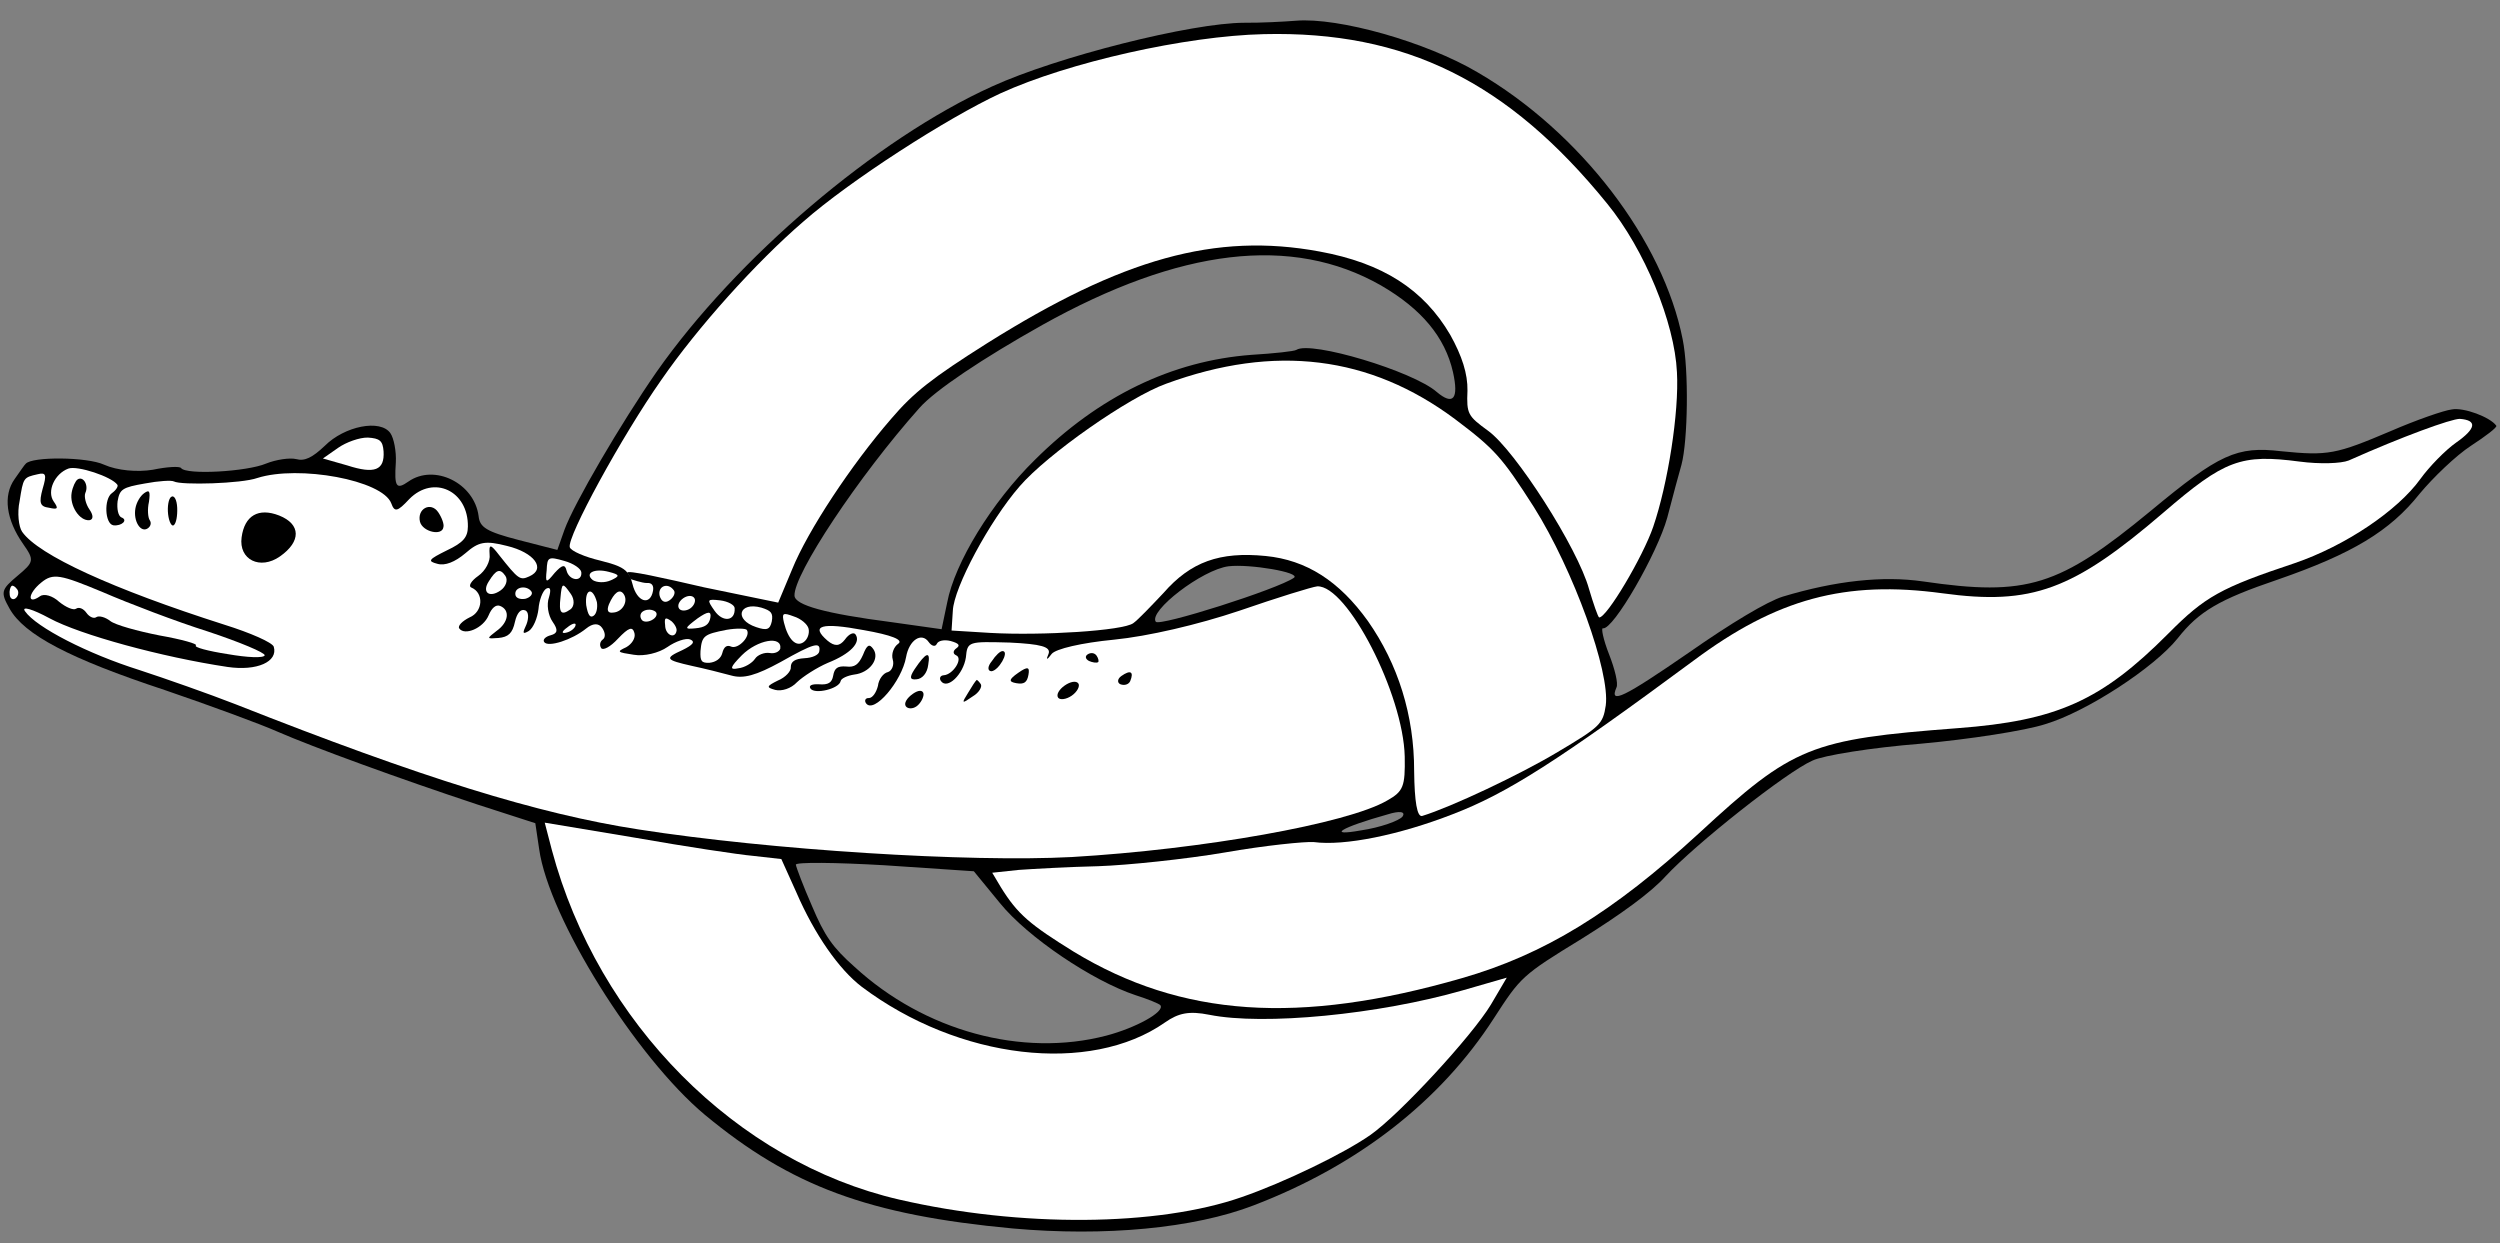 <?xml version="1.0" encoding="UTF-8" standalone="no"?>
<!DOCTYPE svg PUBLIC "-//W3C//DTD SVG 1.1//EN" "http://www.w3.org/Graphics/SVG/1.1/DTD/svg11.dtd">
<svg xmlns:xl="http://www.w3.org/1999/xlink" xmlns="http://www.w3.org/2000/svg" xmlns:dc="http://purl.org/dc/elements/1.1/" version="1.1" viewBox="34.997 94.5 347.503 172.833" width="347.503" height="172.833">
  <rect x="34.997" y="94.5" width="347.503" height="172.833" fill="#808080" stroke="none"/>
  <defs>
    <clipPath id="artboard_clip_path">
      <path d="M 34.997 94.5 L 382.5 94.5 L 382.5 267.333 L 34.997 267.333 Z"/>
    </clipPath>
  </defs>
  <g id="Serpent_Nowed_(2)" stroke="none" stroke-opacity="1" fill-opacity="1" stroke-dasharray="none" fill="none">
    <title>Serpent Nowed (2)</title>
    <g id="Serpent_Nowed_(2)_Layer_2" clip-path="url(#artboard_clip_path)">
      <title>Layer 2</title>
      <g id="Group_3">
        <g id="Graphic_44">
          <path d="M 37.03 161.091 C 35.392 163.391 35.849 166.739 38.213 170.114 C 39.789 172.365 39.746 172.604 37.433 174.538 C 35.119 176.473 35.056 176.831 36.322 179.089 C 38.334 182.711 44.65 186.043 57.873 190.409 C 64.21 192.575 71.272 195.176 73.558 196.195 C 78.538 198.368 90.642 202.783 101.417 206.347 L 109.407 208.927 L 109.942 212.535 C 111.28 222.079 123.345 241.404 132.96 249.449 C 144.953 259.392 155.714 263.385 175.787 265.26 C 188.531 266.398 200.937 265.257 209.271 262.041 C 223.815 256.469 235.256 247.514 242.639 236.057 C 246.366 230.303 246.528 230.085 254.819 225.013 C 260.361 221.552 264.461 218.576 266.528 216.29 C 270.712 211.788 283.321 201.807 286.929 200.224 C 288.413 199.499 295.2 198.415 301.951 197.88 C 308.654 197.274 316.51 196.07 319.323 195.148 C 325.118 193.396 334.457 187.276 337.699 183.225 C 340.638 179.49 343.458 177.829 351.588 175.071 C 361.961 171.476 367.201 168.331 371.321 163.14 C 373.199 160.882 376.391 157.809 378.48 156.451 C 380.498 155.142 382.137 153.89 381.989 153.679 C 381.152 152.484 377.452 151.092 375.793 151.416 C 374.724 151.535 370.849 152.886 367.311 154.42 C 359.716 157.642 358.626 157.881 352.085 157.221 C 345.924 156.505 343.519 157.56 333.912 165.544 C 321.219 176.004 316.774 177.439 302.293 175.317 C 296.702 174.516 290.168 175.213 282.812 177.43 C 280.659 178.098 275.631 181.095 269.724 185.231 C 260.673 191.464 258.648 192.463 259.688 190.058 C 259.963 189.551 259.463 187.491 258.654 185.437 C 257.845 183.383 257.521 181.724 257.809 181.836 C 259.244 182.089 265.383 171.398 266.746 166.46 C 267.513 163.514 268.412 160.159 268.722 159.104 C 269.621 155.749 269.754 145.909 268.895 141.69 C 266.199 127.961 254.684 112.863 240.371 104.545 C 233.224 100.326 221.071 96.888 215.128 97.381 C 213.44 97.515 210.205 97.685 207.989 97.664 C 200.654 97.665 181.946 102.38 172.895 106.516 C 156.818 113.791 137.381 130.335 126.264 146.19 C 121.307 153.329 114.775 164.505 113.453 168.156 L 112.469 170.941 L 107.102 169.563 C 102.622 168.403 101.679 167.806 101.524 166.237 C 100.919 161.631 95.355 158.924 91.769 161.435 C 90.081 162.617 89.786 162.195 90.017 158.784 C 90.101 157.258 89.749 155.408 89.257 154.705 C 87.878 152.736 82.899 153.707 80.128 156.485 C 78.427 158.096 77.344 158.645 76.169 158.315 C 75.283 158.097 73.384 158.378 71.991 158.934 C 69.326 160.067 60.858 160.546 60.169 159.562 C 59.972 159.28 58.164 159.393 56.244 159.794 C 54.085 160.153 51.293 159.908 49.464 159.092 C 47.129 158.002 39.435 157.94 38.577 158.96 C 38.436 159.058 37.768 160.05 37.03 161.091 Z M 179.87 139.676 L 179.87 139.676 C 199.012 128.998 214.569 127.118 226.948 134.17 C 232.597 137.447 235.853 141.35 236.965 146.23 C 237.789 149.951 237.001 150.921 234.694 148.974 C 231.437 146.119 217.216 141.823 215.197 143.132 C 214.916 143.329 212.089 143.632 208.973 143.822 C 197.917 144.646 187.741 149.571 178.845 158.42 C 172.882 164.272 167.693 172.727 166.653 178.276 L 165.88 181.961 L 158.903 180.978 C 149.682 179.783 145.511 178.617 145.434 177.308 C 145.272 174.383 154.342 160.695 162.795 151.213 C 164.954 148.758 171.592 144.319 179.87 139.676 Z M 173.966 220.002 L 173.966 220.002 C 177.863 224.82 186.908 230.853 192.788 232.814 C 194.54 233.37 196.15 234.023 196.298 234.234 C 196.938 235.149 192.845 237.386 188.773 238.455 C 177.078 241.509 163.489 237.819 153.782 228.895 C 150.743 226.202 149.611 224.584 147.873 220.456 C 146.642 217.65 145.678 215.076 145.622 214.696 C 145.565 214.317 151.164 214.379 157.937 214.772 L 170.364 215.607 L 173.966 220.002 Z M 205.763 173.214 L 205.763 173.214 C 208.661 172.862 215.905 174.077 214.85 174.816 C 212.6 176.392 196.143 181.627 195.651 180.923 C 194.617 179.447 202.106 173.678 205.763 173.214 Z M 227.875 207.702 L 227.875 207.702 C 229.508 207.185 230.435 207.287 229.942 208.009 C 229.486 208.579 226.874 209.53 224.159 209.928 C 219.347 210.791 221.319 209.536 227.875 207.702 Z" fill="black"/>
        </g>
        <g id="Graphic_43">
          <path d="M 150.077 186.634 L 150.077 186.634 C 148.544 187.288 146.596 188.547 145.78 189.328 C 144.943 190.228 143.642 190.615 142.756 190.397 C 141.462 190.046 141.553 189.877 143.107 189.103 C 144.169 188.674 145.006 187.774 144.922 187.204 C 144.929 186.466 145.491 186.072 146.799 185.994 C 147.918 185.945 148.79 185.544 148.874 185.065 C 149.127 183.631 148.156 183.891 143.501 186.522 C 140.09 188.386 138.339 188.879 136.637 188.394 C 135.343 188.042 132.923 187.431 131.2 187.065 C 127.465 186.222 127.318 186.011 129.863 184.857 C 131.347 184.132 131.671 183.696 130.925 183.38 C 130.348 183.155 128.907 183.641 127.782 184.428 C 126.586 185.265 124.525 185.765 123.091 185.512 C 120.749 185.161 120.699 185.09 122.043 184.464 C 122.795 184.042 123.372 183.219 123.189 182.509 C 122.928 181.538 122.408 181.693 120.896 183.276 C 119.827 184.444 118.814 184.943 118.568 184.591 C 118.273 184.169 118.427 183.642 118.779 183.396 C 119.201 183.1 119.138 182.411 118.694 181.778 C 118.202 181.075 117.393 181.117 116.458 181.877 C 114.517 183.446 111.183 184.522 110.642 183.749 C 110.396 183.397 110.839 182.982 111.549 182.799 C 112.519 182.539 112.604 182.06 111.816 180.935 C 111.176 180.021 110.951 178.502 111.309 177.517 C 111.618 176.462 111.513 176.012 110.901 176.336 C 110.409 176.68 109.938 177.953 109.846 179.17 C 109.685 180.436 109.143 181.758 108.511 182.202 C 107.617 182.722 107.589 182.532 108.18 181.28 C 108.517 180.415 108.496 179.487 107.969 179.332 C 107.392 179.107 106.857 179.691 106.576 180.936 C 106.232 182.539 105.648 183.053 104.27 183.18 C 102.582 183.314 102.652 183.264 104.009 182.209 C 105.697 181.027 105.943 179.283 104.501 178.721 C 103.924 178.496 103.341 179.009 102.912 180.043 C 102.167 181.823 99.572 182.906 98.833 181.851 C 98.587 181.5 99.262 180.817 100.274 180.318 C 102.138 179.537 102.293 176.914 100.513 176.168 C 100.056 175.964 100.492 175.24 101.476 174.55 C 102.461 173.861 103.192 172.511 103.051 171.561 C 102.946 170.063 103.185 170.105 104.388 171.674 C 107.061 175.042 107.279 175.204 108.552 174.627 C 110.957 173.572 109.262 171.3 105.478 170.386 C 102.411 169.599 101.511 169.81 99.689 171.4 C 98.241 172.624 96.848 173.18 95.793 172.87 C 94.38 172.498 94.541 172.28 97.108 171.006 C 99.394 169.93 100.02 169.177 100.034 167.7 C 100.11 162.721 95.271 160.45 91.896 163.862 C 90.222 165.662 89.842 165.719 89.385 164.467 C 88.168 161.232 76.521 159.116 70.775 160.939 C 68.602 161.727 60.176 161.967 59.163 161.419 C 58.826 161.236 57.018 161.349 55.169 161.7 C 51.99 162.249 51.638 162.496 51.343 164.17 C 51.223 165.196 51.413 166.216 51.871 166.42 C 52.855 166.779 51.899 167.658 50.753 167.517 C 49.557 167.307 49.43 163.832 50.555 163.044 C 51.118 162.65 51.462 162.095 51.314 161.884 C 50.527 160.759 45.751 159.177 44.499 159.634 C 42.586 160.345 41.475 162.799 42.46 164.206 C 43.149 165.191 43.058 165.359 41.813 165.078 C 40.547 164.917 40.392 164.396 40.92 162.455 C 41.517 160.464 41.39 160.134 40.23 160.422 C 38.24 160.873 38.24 160.873 37.72 164.171 C 37.375 165.775 37.587 167.723 38.079 168.426 C 40.344 171.661 50.669 176.379 66.192 181.335 C 69.814 182.467 72.846 183.803 73.05 184.394 C 73.669 186.476 70.722 187.805 66.636 187.208 C 57.507 185.845 46.099 182.724 41.879 180.439 C 39.515 179.159 37.933 178.695 38.474 179.468 C 40.05 181.719 47.231 185.389 54.356 187.632 C 58.028 188.834 64.006 190.936 67.755 192.398 C 93.688 202.642 109.759 207.633 123.741 209.79 C 142.098 212.657 169.717 214.384 183.966 213.629 C 202.09 212.572 222.324 208.989 227.824 205.767 C 230.081 204.501 230.327 203.804 230.256 199.662 C 230.058 190.997 222.256 175.814 218.093 176.004 C 217.403 176.068 212.579 177.559 207.262 179.396 C 201.495 181.338 194.554 182.949 189.849 183.414 C 185.333 183.851 181.733 184.695 181.177 185.399 C 180.53 186.271 180.34 186.299 180.748 185.385 C 181.107 184.4 179.693 184.027 175.353 183.817 C 169.586 183.663 169.467 183.642 169.256 185.885 C 168.905 188.228 166.668 190.422 165.782 189.156 C 165.536 188.805 165.669 188.397 166.169 188.362 C 167.477 188.284 168.925 186.012 167.892 185.583 C 167.434 185.379 167.448 184.95 167.941 184.606 C 168.503 184.212 168.306 183.93 167.132 183.6 C 166.246 183.382 165.416 183.544 165.212 184.001 C 165.008 184.458 164.48 184.304 164.086 183.741 C 163.102 182.335 161.365 183.446 160.943 185.837 C 160.353 189.185 156.457 193.8 155.374 192.252 C 155.127 191.901 155.261 191.493 155.81 191.528 C 156.309 191.493 156.815 190.719 157.033 189.833 C 157.131 188.925 157.778 188.053 158.418 187.92 C 158.939 187.765 159.325 186.97 159.093 186.189 C 158.861 185.409 159.22 184.424 159.852 183.981 C 160.626 183.439 158.896 182.764 155.07 182.09 C 149.162 180.986 147.6 181.451 150.006 183.539 C 151.026 184.397 151.715 184.334 152.432 183.412 C 153.009 182.589 153.67 182.336 153.916 182.688 C 154.704 183.813 153.192 185.395 150.077 186.634 Z" fill="#FFFFFF"/>
        </g>
        <g id="Graphic_42">
          <path d="M 37.405 176.444 C 37.651 176.796 37.546 177.394 37.124 177.689 C 36.772 177.935 36.385 177.682 36.35 177.183 C 36.266 176.613 36.42 176.086 36.631 175.938 C 36.772 175.84 37.109 176.022 37.405 176.444 Z" fill="#FFFFFF"/>
        </g>
        <g id="Graphic_41">
          <path d="M 49.298 176.815 C 52.906 178.376 59.49 180.893 63.928 182.292 C 68.295 183.74 71.854 185.231 71.791 185.59 C 71.658 185.998 69.393 185.906 66.643 185.422 C 63.942 185.007 61.881 184.459 62.233 184.212 C 62.514 184.015 60.285 183.376 57.176 182.828 C 54.138 182.23 51.022 181.373 50.318 180.817 C 49.615 180.262 48.729 180.044 48.377 180.29 C 48.026 180.536 47.4 180.241 47.006 179.678 C 46.612 179.116 45.986 178.82 45.564 179.116 C 45.212 179.362 44.178 178.933 43.207 178.145 C 42.307 177.309 41.133 176.978 40.57 177.372 C 38.742 178.653 38.847 177.007 40.717 175.487 C 42.377 174.116 43.383 174.355 49.298 176.815 Z" fill="#FFFFFF"/>
        </g>
        <g id="Graphic_40">
          <path d="M 86.127 155.324 C 87.773 155.429 88.209 155.753 88.315 157.251 C 88.47 159.867 87.078 160.423 83.287 159.2 L 79.882 158.23 L 81.992 156.752 C 83.117 155.965 84.96 155.303 86.127 155.324 Z" fill="#FFFFFF"/>
        </g>
        <g id="Graphic_39">
          <path d="M 122.222 174.115 L 122.222 174.115 C 122.03 173.673 127.327 174.86 132.879 176.143 L 143.169 178.265 L 145.089 173.672 C 147.275 168.264 153.329 159.099 158.899 152.684 C 162.007 149.04 164.581 147.028 172.211 142.209 C 190.995 130.419 203.963 126.788 218.41 129.459 C 227.187 131.068 232.892 134.725 236.585 141.047 C 238.224 143.987 239.019 146.469 238.977 148.804 C 238.837 152.047 239.034 152.328 241.819 154.36 C 245.596 157.06 254.341 170.745 255.875 176.379 C 256.494 178.46 257.106 180.233 257.275 180.324 C 258.302 180.444 263.392 171.848 264.798 167.72 C 266.83 161.791 268.411 151.775 268.094 146.233 C 267.769 139.334 263.583 129.164 258.413 122.828 C 244.64 105.852 230.355 98.772 210.669 99.246 C 199.838 99.493 183.536 103.153 174.084 107.466 C 166.566 110.948 153.071 119.664 146.65 125.312 C 140.11 130.94 131.981 139.986 126.932 147.294 C 121.42 155.136 113.762 169.197 114.199 170.568 C 114.353 171.088 116.302 171.925 118.433 172.424 C 120.596 172.967 121.624 173.362 122.222 174.115 Z M 122.222 174.115 C 122.381 174.315 122.51 174.541 122.623 174.804 C 122.622 174.803 122.622 174.802 122.623 174.804 C 122.732 175.06 122.825 175.349 122.913 175.68 C 123.519 178.191 125.39 178.767 125.769 176.615 C 125.895 175.897 125.6 175.476 124.911 175.539 C 124.292 175.553 122.723 175.021 122.723 175.021 C 122.723 175.021 122.687 174.936 122.621 174.801 C 122.622 174.802 122.622 174.803 122.623 174.804 L 122.621 174.802 C 122.536 174.627 122.4 174.373 122.232 174.133 C 122.228 174.127 122.224 174.121 122.222 174.115 Z" fill="#FFFFFF"/>
        </g>
        <g id="Graphic_38">
          <path d="M 105.239 174.536 C 105.633 175.099 105.345 176.034 104.571 176.576 C 103.024 177.659 101.934 176.85 102.946 175.303 C 103.98 173.636 104.5 173.481 105.239 174.536 Z" fill="#FFFFFF"/>
        </g>
        <g id="Graphic_37">
          <path d="M 115.803 174.056 C 115.93 175.435 114.115 175.238 113.749 173.817 C 113.538 172.917 113.158 172.973 112.089 174.141 C 110.908 175.597 110.788 175.576 110.985 173.761 C 111.062 171.926 111.203 171.827 113.432 172.467 C 114.726 172.819 115.767 173.557 115.803 174.056 Z" fill="#FFFFFF"/>
        </g>
        <g id="Graphic_36">
          <path d="M 108.861 176.716 C 109.108 177.067 108.714 177.553 108.004 177.736 C 107.244 177.848 106.667 177.623 106.632 177.124 C 106.512 176.055 108.221 175.801 108.861 176.716 Z" fill="#FFFFFF"/>
        </g>
        <g id="Graphic_35">
          <path d="M 114.347 177.067 C 114.889 177.84 114.84 178.818 114.277 179.212 C 113.011 180.098 112.646 179.725 112.906 177.552 C 113.095 175.428 113.215 175.449 114.347 177.067 Z" fill="#FFFFFF"/>
        </g>
        <g id="Graphic_34">
          <path d="M 119.636 173.992 C 121.169 174.386 121.197 174.576 119.924 175.153 C 119.052 175.554 117.955 175.484 117.399 175.139 C 116.211 174.19 117.575 173.444 119.636 173.992 Z" fill="#FFFFFF"/>
        </g>
        <g id="Graphic_33">
          <path d="M 117.969 178.198 C 118.082 178.958 117.935 179.795 117.513 180.09 C 117.02 180.435 116.725 180.013 116.479 178.614 C 116.26 176.356 117.371 175.997 117.969 178.198 Z" fill="#FFFFFF"/>
        </g>
        <g id="Graphic_32">
          <path d="M 114.995 181.434 C 114.932 181.793 114.348 182.306 113.708 182.44 C 112.998 182.623 113.061 182.264 113.835 181.723 C 114.559 181.111 115.129 181.026 114.995 181.434 Z" fill="#FFFFFF"/>
        </g>
        <g id="Graphic_31">
          <path d="M 121.683 177.066 C 122.372 178.05 121.55 179.569 120.241 179.647 C 119.482 179.76 119.306 179.359 119.643 178.494 C 120.368 176.834 121.141 176.292 121.683 177.066 Z" fill="#FFFFFF"/>
        </g>
        <g id="Graphic_30">
          <path d="M 128.674 176.572 C 128.92 176.924 128.625 177.55 128.062 177.944 C 127.429 178.387 126.923 178.113 126.69 177.332 C 126.374 175.982 127.837 175.377 128.674 176.572 Z" fill="#FFFFFF"/>
        </g>
        <g id="Graphic_29">
          <path d="M 125.952 179.421 C 126.409 179.625 126.374 180.174 125.812 180.567 C 125.179 181.011 124.44 181.004 124.194 180.652 C 123.899 180.23 123.983 179.752 124.335 179.506 C 124.757 179.21 125.446 179.147 125.952 179.421 Z" fill="#FFFFFF"/>
        </g>
        <g id="Graphic_28">
          <path d="M 131.508 177.627 C 131.754 177.978 131.508 178.675 130.946 179.069 C 130.383 179.463 129.645 179.456 129.398 179.104 C 129.103 178.682 129.398 178.056 129.961 177.662 C 130.523 177.268 131.213 177.205 131.508 177.627 Z" fill="#FFFFFF"/>
        </g>
        <g id="Graphic_27">
          <path d="M 129.04 182.185 C 128.829 183.38 127.458 182.769 127.451 181.411 C 127.331 180.342 127.472 180.244 128.294 180.82 C 128.78 181.214 129.103 181.826 129.04 182.185 Z" fill="#FFFFFF"/>
        </g>
        <g id="Graphic_26">
          <path d="M 137.114 179.047 C 137.227 180.854 135.468 181.037 134.336 179.42 C 133.203 177.802 133.273 177.753 135.088 177.95 C 136.234 178.09 137.128 178.618 137.114 179.047 Z" fill="#FFFFFF"/>
        </g>
        <g id="Graphic_25">
          <path d="M 133.738 180.362 C 133.569 181.319 133.007 181.713 131.628 181.84 C 130.06 181.995 130.151 181.826 131.931 180.475 C 133.407 179.441 133.907 179.406 133.738 180.362 Z" fill="#FFFFFF"/>
        </g>
        <g id="Graphic_24">
          <path d="M 135.968 182.05 C 137.367 181.804 138.654 181.846 138.802 182.057 C 139.393 182.901 137.649 184.751 136.664 184.392 C 136.038 184.097 135.616 184.392 135.399 185.278 C 135.202 186.045 134.498 186.537 133.619 186.629 C 132.501 186.678 132.304 186.397 132.367 184.99 C 132.557 182.866 132.838 182.669 135.968 182.05 Z" fill="#FFFFFF"/>
        </g>
        <g id="Graphic_23">
          <path d="M 140.827 178.962 C 142.171 179.384 142.487 179.686 142.276 180.882 C 142.016 182.007 141.615 182.183 140.103 181.67 C 136.959 180.622 137.711 178.104 140.827 178.962 Z" fill="#FFFFFF"/>
        </g>
        <g id="Graphic_22">
          <path d="M 147.397 181.908 C 147.53 182.548 147.263 183.364 146.701 183.758 C 145.646 184.496 144.548 183.378 143.971 181.057 C 143.655 179.707 143.795 179.608 145.357 180.192 C 146.292 180.48 147.263 181.268 147.397 181.908 Z" fill="#FFFFFF"/>
        </g>
        <g id="Graphic_21">
          <path d="M 143.458 184.665 C 143.325 185.073 142.713 185.397 141.996 185.27 C 141.278 185.144 140.287 185.524 139.942 186.079 C 139.527 186.684 138.493 187.303 137.614 187.395 C 136.334 187.662 136.468 187.254 138.12 185.573 C 140.286 183.428 143.725 182.802 143.458 184.665 Z" fill="#FFFFFF"/>
        </g>
        <g id="Graphic_20">
          <path d="M 197.109 147.832 C 212.201 142.295 225.41 143.946 237.233 152.75 C 242.783 156.934 243.761 158.031 248.207 164.979 C 253.743 173.784 258.83 187.934 258.198 192.569 C 257.804 195.15 257.432 195.516 251.51 199.033 C 246.271 202.178 236.657 206.708 232.684 207.918 C 231.973 208.101 231.614 205.942 231.565 201.68 C 231.578 193.916 229.319 186.798 225.133 180.821 C 221.124 175.244 216.58 172.347 210.946 171.785 C 204.525 171.146 200.509 172.596 196.726 176.921 C 194.982 178.771 193.168 180.671 192.535 181.114 C 191.178 182.169 179.833 182.881 172.631 182.474 L 167.265 182.144 L 167.441 179.401 C 167.581 176.159 172.538 166.924 176.715 162.113 C 180.589 157.618 191.912 149.69 197.109 147.832 Z" fill="#FFFFFF"/>
        </g>
        <g id="Graphic_19">
          <path d="M 139.735 213.473 L 139.735 213.473 L 139.735 213.473 C 137.611 213.284 130.226 212.167 123.291 210.944 L 110.716 208.85 L 111.708 212.662 C 118.139 236.665 137.35 256.017 159.976 261.24 C 176.856 265.141 195.93 264.99 207.625 260.888 C 213.533 258.848 221.824 254.824 225.481 252.263 C 229.56 249.407 239.623 238.483 242.238 234.137 L 244.439 230.395 L 238.335 232.154 C 226.646 235.517 210.653 237.074 203.092 235.556 C 200.293 235 198.823 235.296 196.924 236.626 C 186.516 243.913 168.272 241.806 154.774 231.659 C 151.623 229.254 148.225 224.402 145.686 218.529 L 143.603 213.909 Z" fill="#FFFFFF"/>
        </g>
        <g id="Graphic_18">
          <path d="M 187.687 214.902 C 191.78 214.76 199.692 213.936 205.22 213 C 210.818 212.015 216.403 211.458 217.619 211.55 C 221.895 212.119 229.505 210.563 236.918 207.679 C 244.52 204.766 251.538 200.271 270.392 186.336 C 281.961 177.711 291.476 175.136 305.022 176.97 C 317.422 178.663 323.16 176.531 335.727 165.741 C 344.229 158.425 346.473 157.588 354.666 158.663 C 357.437 159.028 360.412 158.936 361.474 158.507 C 368.901 155.193 375.751 152.703 376.918 152.724 C 379.352 152.906 379.211 154.053 376.398 156.022 C 374.921 157.056 372.664 159.37 371.441 161.066 C 368.255 165.497 360.984 170.379 353.965 172.778 C 343.683 176.205 341.496 177.422 336.397 182.564 C 327.108 191.898 320.884 194.684 307.142 195.713 C 286.647 197.277 284.263 198.213 271.155 210.325 C 259.165 221.341 249.629 227.18 238.201 230.466 C 215.534 237.01 199.217 235.859 184.292 226.816 C 178.179 223.026 176.456 221.613 174.106 217.808 L 172.917 215.811 L 176.624 215.417 C 178.621 215.276 183.664 214.994 187.687 214.902 Z" fill="#FFFFFF"/>
        </g>
        <g id="Graphic_17">
          <path d="M 44.957 162.982 C 44.64 164.775 46.047 166.934 47.426 166.808 C 47.995 166.723 47.981 166.104 47.44 165.331 C 46.898 164.557 46.659 163.467 46.863 163.01 C 47.362 161.927 46.546 160.612 45.772 161.153 C 45.491 161.35 45.104 162.145 44.957 162.982 Z" fill="black"/>
        </g>
        <g id="Graphic_16">
          <path d="M 53.819 165.161 C 53.502 166.954 54.565 168.621 55.549 167.932 C 55.971 167.636 56.055 167.158 55.809 166.806 C 55.563 166.455 55.464 165.266 55.703 164.26 C 55.907 162.755 55.759 162.544 55.056 163.037 C 54.494 163.431 53.966 164.324 53.819 165.161 Z" fill="black"/>
        </g>
        <g id="Graphic_15">
          <path d="M 58.362 165.962 C 58.482 167.031 58.855 167.713 59.136 167.516 C 59.488 167.27 59.677 166.194 59.628 165.076 C 59.579 163.957 59.206 163.275 58.784 163.571 C 58.432 163.817 58.242 164.893 58.362 165.962 Z" fill="black"/>
        </g>
        <g id="Graphic_14">
          <path d="M 68.582 169.182 C 68.153 172.312 71.164 173.767 73.906 171.847 C 76.86 169.778 76.852 167.373 73.8 166.157 C 70.916 165.032 68.989 166.172 68.582 169.182 Z" fill="black"/>
        </g>
        <g id="Graphic_13">
          <path d="M 93.373 167.019 C 93.739 168.44 96.468 169.044 96.63 167.778 C 96.763 167.37 96.383 166.379 95.891 165.675 C 94.857 164.199 92.951 165.219 93.373 167.019 Z" fill="black"/>
        </g>
        <g id="Graphic_12">
          <path d="M 147.658 190.214 C 148.249 191.058 151.66 190.241 151.85 189.165 C 151.913 188.807 152.785 188.406 153.734 188.265 C 155.872 188.025 157.328 186.063 156.392 184.727 C 155.851 183.953 155.52 184.08 154.958 185.522 C 154.346 186.893 153.783 187.287 152.637 187.147 C 151.42 187.055 150.998 187.351 150.809 188.427 C 150.64 189.384 150.148 189.728 148.811 189.616 C 147.834 189.567 147.363 189.792 147.658 190.214 Z" fill="black"/>
        </g>
        <g id="Graphic_11">
          <path d="M 162.125 187.525 C 161.365 188.686 161.492 189.016 162.371 188.925 C 163.18 188.882 163.876 188.081 164.017 186.934 C 164.375 184.902 163.714 185.155 162.125 187.525 Z" fill="black"/>
        </g>
        <g id="Graphic_10">
          <path d="M 160.909 192.674 C 161.155 193.025 161.823 193.081 162.386 192.687 C 162.948 192.294 163.405 191.449 163.37 190.95 C 163.286 190.38 162.667 190.395 161.893 190.936 C 161.049 191.527 160.613 192.252 160.909 192.674 Z" fill="black"/>
        </g>
        <g id="Graphic_9">
          <path d="M 172.864 186.398 C 172.238 187.151 172.252 187.77 172.801 187.805 C 173.8 187.735 175.311 185.104 174.404 185.006 C 174.045 184.942 173.37 185.625 172.864 186.398 Z" fill="black"/>
        </g>
        <g id="Graphic_8">
          <path d="M 169.559 190.809 C 168.617 192.307 168.666 192.377 170.213 191.294 C 171.106 190.773 171.563 189.929 171.317 189.578 C 171.022 189.156 170.755 188.924 170.733 189.043 C 170.593 189.142 170.087 189.915 169.559 190.809 Z" fill="black"/>
        </g>
        <g id="Graphic_7">
          <path d="M 176.269 189.464 C 177.345 189.654 177.767 189.359 177.956 188.283 C 178.146 187.206 177.858 187.094 176.522 188.03 C 175.185 188.965 175.192 189.275 176.269 189.464 Z" fill="black"/>
        </g>
        <g id="Graphic_6">
          <path d="M 186.368 186.375 C 186.825 186.579 187.423 186.685 187.634 186.537 C 187.774 186.439 187.669 185.988 187.423 185.637 C 187.127 185.215 186.578 185.18 186.157 185.475 C 185.805 185.721 185.861 186.101 186.368 186.375 Z" fill="black"/>
        </g>
        <g id="Graphic_5">
          <path d="M 182.078 191.475 C 182.324 191.827 183.204 191.735 183.977 191.193 C 184.751 190.652 185.137 189.857 184.891 189.505 C 184.596 189.083 183.766 189.245 182.992 189.787 C 182.219 190.329 181.783 191.053 182.078 191.475 Z" fill="black"/>
        </g>
        <g id="Graphic_4">
          <path d="M 190.729 189.61 C 191.305 189.835 191.896 189.631 192.1 189.174 C 192.641 187.851 192.135 187.577 190.869 188.464 C 190.307 188.858 190.271 189.406 190.729 189.61 Z" fill="black"/>
        </g>
      </g>
    </g>
  </g>
</svg>
